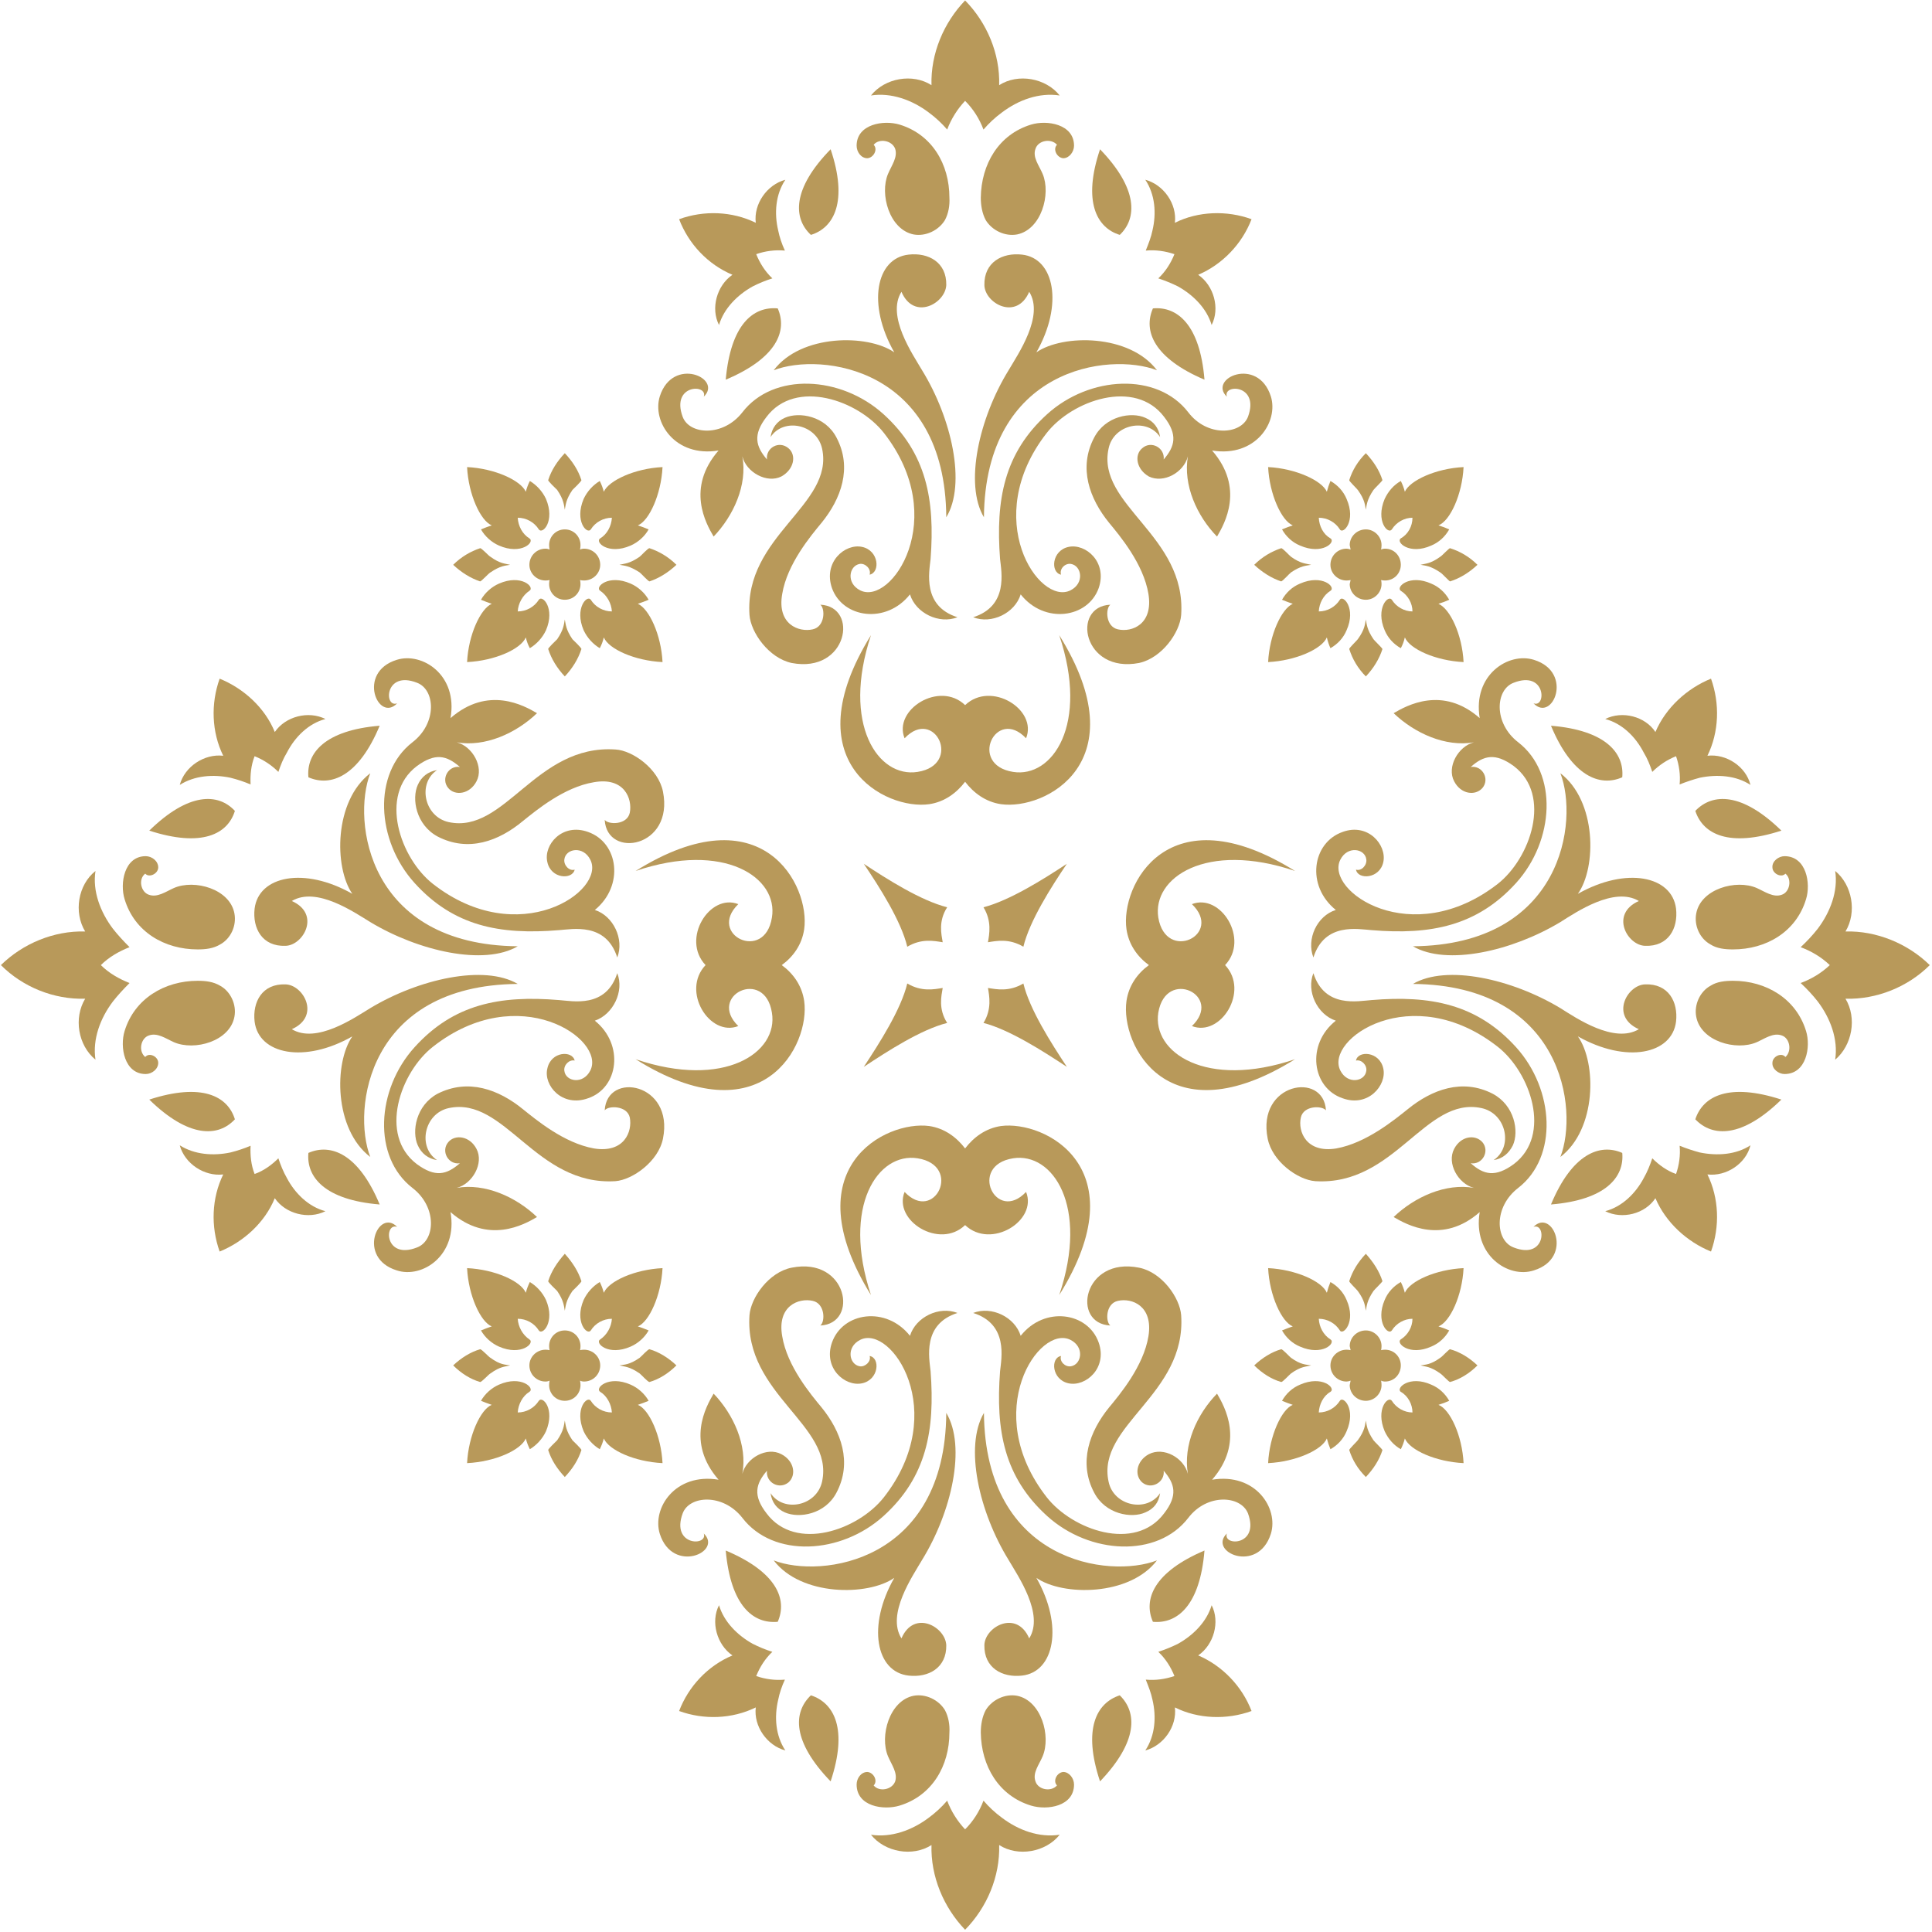 <svg xmlns="http://www.w3.org/2000/svg" viewBox="0 0 431 431" width="431" height="431"><title>2022_Logo Hôtel Le Montesquieu_CMJN-ai</title><style>		.s0 { fill: #b8995a } 	</style><g id="Calque 1"><g id="&lt;Group&gt;"><path id="&lt;Path&gt;" class="s0" d="m28.9 211.3c-2.3 0.9-4.6 2.2-6.4 4c1.8 1.8 4.1 3.1 6.4 4c-1.3 1.3-2.6 2.7-3.7 4.1c-2.8 3.7-4.6 8.4-3.9 13c-3.9-3.2-4.9-9.3-2.3-13.6c-7 0.2-13.9-2.6-18.8-7.5c4.9-4.8 11.8-7.7 18.8-7.5c-2.6-4.3-1.6-10.4 2.3-13.5c-0.7 4.5 1.1 9.2 3.9 12.9c1.1 1.4 2.4 2.8 3.7 4.1z"></path><path id="&lt;Path&gt;" class="s0" d="m137.7 213.6c-2.5-7.9-10-6.3-13-6.1c-13.2 1.1-23.5-0.9-32.2-10.5c-8.6-9.5-9.4-24.5-0.5-31.4c5.6-4.3 5.1-11.8 1-13.3c-7.2-2.8-7.4 5.7-4.4 4.6c-4.2 4.4-9.1-6.9-0.1-9.7c5.7-1.8 13.7 3.4 12 13c8.4-7.3 16.4-2.8 19.3-1.1c-4.7 4.5-11.6 7.6-17.9 6.5c3.5 0.9 6.1 5.5 4.4 8.7c-1.5 2.9-4.8 3.3-6.3 1.5c-1.7-2 0-5.1 2.6-4.7c-3-2.6-5.5-3.2-9.6-0.2c-8.6 6.5-3.7 20.6 3.6 26.3c19.1 14.9 38.6 1.6 35.1-5.4c-1.6-3.2-5.5-2.5-5.8-0.1c-0.2 1.3 1.1 2.7 2.3 2.3c-0.5 2.3-5.3 2.1-6.1-1.7c-0.9-3.8 3.3-8.8 9.1-6.7c6.8 2.4 8.1 12 1.5 17.4c4.1 1.3 6.6 6.5 5 10.6z"></path><path id="&lt;Path&gt;" class="s0" d="m147.9 176.6c2.5 12.5-12.5 15.1-13 6.3c0.8 1.1 5 1.2 5.6-1.6c0.6-3.1-1.2-8-8-6.8c-6.7 1.1-12.9 6.3-15.9 8.7c-5.3 4.4-12.1 7-19 3.4c-4.8-2.6-5.8-8.4-4.4-11.5c0.8-1.8 2.3-3 4.3-3.3c-4.4 2.9-2.9 10.4 2.6 11.6c12.6 2.7 19.4-17.4 37.2-16.2c3.8 0.2 9.6 4.3 10.6 9.4z"></path><path id="&lt;Path&gt;" class="s0" d="m115.5 211.1c-7.5 4.4-22.1 1.1-32.9-5.4c-3.6-2.2-12-8-17.5-4.7c6.5 2.9 2.6 9.9-1.4 10c-5.2 0.2-7.4-3.9-6.9-8.3c0.9-7.3 11.1-9.4 21.8-3.3c-4.1-5.9-4.1-20.7 4-26.9c-4.1 10.6-0.6 38.3 32.9 38.6z"></path><path id="&lt;Path&gt;" class="s0" d="m52.3 203.8c0.5 2.7-0.8 5.6-3.2 6.9c-1.5 0.9-3.2 1.1-5 1.1c-7.4 0-14.1-3.9-16.3-11.2c-1.1-3.5-0.1-9.6 4.7-9.6c1.4 0 2.8 1.1 2.8 2.5c0 1.4-2 2.4-2.9 1.4c-1.6 1.2-1 4.1 0.8 4.7c1.9 0.7 3.8-0.7 5.6-1.5c4.6-2 12.5 0.2 13.5 5.7z"></path><path id="&lt;Path&gt;" class="s0" d="m68.8 173.4c5 2.2 11.2-0.2 15.9-11.5c-12.2 1-16.4 6.1-15.9 11.5z"></path><path id="&lt;Path&gt;" class="s0" d="m33.3 185.3c11.7 3.8 17.5 0.8 19.1-4.4c-3.7-4-10.3-4.2-19.1 4.4z"></path><path id="&lt;Path&gt;" class="s0" d="m72.6 160.4c-3.8 1-6.8 4-8.6 7.5c-0.8 1.3-1.4 2.8-1.9 4.3c-1.5-1.5-3.3-2.7-5.3-3.5c-0.8 2-1 4.2-0.9 6.3c-1.4-0.6-2.9-1.1-4.5-1.5c-3.8-0.8-8-0.5-11.3 1.6c1.1-4.1 5.5-7 9.7-6.5c-2.6-5.3-2.8-11.6-0.8-17.2c5.4 2.2 10.1 6.5 12.3 11.9c2.4-3.5 7.5-4.8 11.3-2.9z"></path><path id="&lt;Path&gt;" class="s0" d="m119.8 271.5c-2.9 1.7-10.9 6.2-19.3-1.1c1.7 9.6-6.3 14.9-12 13c-9-2.8-4.1-14 0.1-9.7c-3-1-2.8 7.4 4.4 4.6c4.1-1.5 4.6-9-1-13.3c-8.9-6.9-8.1-21.9 0.5-31.4c8.7-9.6 19-11.6 32.2-10.5c3 0.2 10.5 1.9 13-6c1.6 4-0.9 9.2-5 10.6c6.6 5.3 5.3 15-1.5 17.3c-5.8 2.1-10-2.9-9.1-6.6c0.8-3.9 5.6-4.1 6.1-1.8c-1.2-0.3-2.5 1-2.3 2.3c0.3 2.4 4.2 3.1 5.8-0.1c3.5-7-16-20.3-35.1-5.3c-7.3 5.7-12.2 19.7-3.6 26.2c4.1 3 6.6 2.4 9.6-0.2c-2.6 0.4-4.3-2.7-2.6-4.7c1.5-1.8 4.8-1.4 6.3 1.5c1.7 3.2-0.9 7.8-4.4 8.7c6.3-1.1 13.2 2 17.9 6.5z"></path><path id="&lt;Path&gt;" class="s0" d="m147.9 254c-1 5.1-6.8 9.2-10.6 9.5c-17.8 1.1-24.6-19-37.2-16.3c-5.5 1.2-7 8.7-2.6 11.6c-2-0.3-3.5-1.5-4.3-3.3c-1.4-3.1-0.4-8.9 4.4-11.5c6.9-3.5 13.7-0.9 19 3.4c3 2.4 9.2 7.6 15.9 8.8c6.8 1.1 8.6-3.8 8-6.9c-0.6-2.7-4.8-2.7-5.6-1.6c0.5-8.8 15.5-6.1 13 6.3z"></path><path id="&lt;Path&gt;" class="s0" d="m115.5 219.5c-33.5 0.3-37 28-32.9 38.6c-8.1-6.2-8.1-21-4-26.9c-10.7 6.1-20.9 4-21.8-3.3c-0.5-4.4 1.7-8.5 6.9-8.3c4 0.1 7.9 7.1 1.4 10c5.5 3.3 13.9-2.5 17.5-4.7c10.8-6.5 25.4-9.8 32.9-5.4z"></path><path id="&lt;Path&gt;" class="s0" d="m52.3 226.8c-1 5.5-8.9 7.7-13.5 5.7c-1.8-0.8-3.7-2.2-5.6-1.5c-1.8 0.6-2.4 3.5-0.8 4.8c0.9-1.1 2.9-0.1 2.9 1.3c0 1.4-1.4 2.5-2.8 2.5c-4.8 0-5.8-6.1-4.7-9.6c2.2-7.2 8.9-11.2 16.3-11.2c1.8 0 3.5 0.2 5 1.1c2.4 1.3 3.7 4.3 3.2 6.9z"></path><path id="&lt;Path&gt;" class="s0" d="m68.8 257.2c-0.5 5.4 3.7 10.5 15.9 11.5c-4.7-11.3-10.9-13.7-15.9-11.5z"></path><path id="&lt;Path&gt;" class="s0" d="m33.3 245.3c8.8 8.6 15.4 8.4 19.1 4.4c-1.6-5.2-7.4-8.2-19.1-4.4z"></path><path id="&lt;Path&gt;" class="s0" d="m72.6 270.2c-3.8 1.9-8.9 0.6-11.3-2.9c-2.2 5.4-6.9 9.7-12.3 11.9c-2-5.6-1.8-11.9 0.8-17.2c-4.2 0.5-8.6-2.4-9.7-6.5c3.3 2.1 7.5 2.4 11.3 1.6c1.6-0.4 3.1-0.9 4.5-1.5c-0.1 2.1 0.1 4.3 0.9 6.3c2-0.7 3.8-2 5.3-3.5c0.5 1.5 1.1 3 1.9 4.4c1.8 3.4 4.8 6.4 8.6 7.4z"></path><path id="&lt;Path&gt;" class="s0" d="m174.4 215.3c2.6 1.9 4.5 4.6 5 8c1.4 9.8-9.3 30.7-37.6 13c19.8 6.7 31.9-1.5 30.4-10.4c-1.6-10.1-14.5-3.8-7.5 3c-6.4 2.5-12.8-7.8-7.3-13.6c-5.5-5.8 0.9-16.1 7.3-13.6c-7 6.8 5.9 13.1 7.5 3c1.5-8.9-10.6-17.1-30.4-10.4c28.3-17.7 39 3.3 37.6 13c-0.5 3.4-2.4 6.1-5 8z"></path><path id="&lt;Path&gt;" class="s0" d="m430.5 215.3c-4.9 4.9-11.9 7.7-18.8 7.5c2.6 4.3 1.5 10.4-2.3 13.6c0.7-4.6-1.1-9.3-3.9-13c-1.1-1.4-2.4-2.8-3.8-4.1c2.4-0.9 4.6-2.2 6.5-4c-1.9-1.8-4.1-3.1-6.5-4c1.4-1.3 2.7-2.7 3.8-4.1c2.8-3.7 4.6-8.4 3.9-12.9c3.8 3.1 4.9 9.2 2.3 13.5c6.9-0.2 13.9 2.7 18.8 7.5z"></path><path id="&lt;Path&gt;" class="s0" d="m342.2 283.4c-5.7 1.9-13.7-3.4-12.1-13c-8.3 7.3-16.3 2.8-19.2 1.1c4.7-4.5 11.6-7.6 17.9-6.5c-3.5-0.9-6.1-5.5-4.4-8.7c1.5-2.9 4.7-3.3 6.3-1.5c1.7 2 0 5.1-2.6 4.7c2.9 2.6 5.5 3.2 9.6 0.2c8.6-6.5 3.7-20.5-3.6-26.2c-19.2-15-38.6-1.7-35.1 5.3c1.6 3.2 5.5 2.5 5.8 0.1c0.2-1.3-1.1-2.6-2.3-2.3c0.4-2.3 5.3-2.1 6.1 1.8c0.8 3.7-3.4 8.7-9.1 6.6c-6.8-2.3-8.2-12-1.5-17.3c-4.2-1.4-6.6-6.6-5-10.6c2.5 7.9 10 6.2 13 6c13.1-1.1 23.5 0.9 32.2 10.5c8.6 9.5 9.4 24.5 0.5 31.4c-5.6 4.3-5.1 11.8-1 13.3c7.2 2.8 7.3-5.6 4.4-4.6c4.2-4.3 9.1 6.9 0.1 9.7z"></path><path id="&lt;Path&gt;" class="s0" d="m293.4 263.5c-3.9-0.3-9.6-4.4-10.6-9.5c-2.5-12.4 12.5-15.1 13-6.3c-0.9-1.1-5-1.1-5.6 1.6c-0.7 3.1 1.2 8 7.9 6.9c6.7-1.2 13-6.4 16-8.8c5.3-4.3 12.1-6.9 18.9-3.4c4.9 2.6 5.9 8.4 4.5 11.5c-0.9 1.8-2.3 3-4.3 3.3c4.4-2.9 2.9-10.4-2.7-11.6c-12.6-2.7-19.3 17.4-37.1 16.3z"></path><path id="&lt;Path&gt;" class="s0" d="m373.9 227.9c-0.9 7.3-11.1 9.4-21.9 3.3c4.2 5.9 4.2 20.7-3.9 26.9c4.1-10.6 0.6-38.3-32.9-38.6c7.5-4.4 22.1-1.1 32.9 5.4c3.5 2.2 12 8 17.5 4.7c-6.5-2.9-2.6-9.9 1.4-10c5.2-0.2 7.4 3.9 6.9 8.3z"></path><path id="&lt;Path&gt;" class="s0" d="m402.9 230c1.1 3.5 0.1 9.6-4.8 9.6c-1.3 0-2.8-1.1-2.7-2.5c0-1.4 2-2.4 2.9-1.3c1.5-1.3 1-4.2-0.8-4.8c-1.9-0.7-3.8 0.7-5.6 1.5c-4.6 2-12.5-0.2-13.5-5.7c-0.5-2.6 0.8-5.6 3.2-6.9c1.4-0.9 3.2-1.1 5-1.1c7.4 0 14.1 4 16.3 11.2z"></path><path id="&lt;Path&gt;" class="s0" d="m346 268.7c12.2-1 16.4-6.1 15.9-11.5c-5-2.2-11.2 0.2-15.9 11.5z"></path><path id="&lt;Path&gt;" class="s0" d="m378.2 249.7c3.8 4 10.4 4.2 19.2-4.4c-11.7-3.8-17.5-0.8-19.2 4.4z"></path><path id="&lt;Path&gt;" class="s0" d="m390.5 255.5c-1 4.1-5.4 7-9.6 6.5c2.6 5.3 2.8 11.6 0.8 17.2c-5.4-2.2-10.1-6.5-12.4-11.9c-2.3 3.5-7.4 4.8-11.2 2.9c3.8-1 6.8-4 8.6-7.4c0.8-1.4 1.4-2.9 1.9-4.4c1.5 1.5 3.3 2.8 5.3 3.5c0.7-2 1-4.2 0.8-6.3c1.5 0.6 3 1.1 4.5 1.5c3.9 0.8 8.1 0.5 11.3-1.6z"></path><path id="&lt;Path&gt;" class="s0" d="m342.1 156.9c2.9 1.1 2.8-7.4-4.4-4.6c-4.1 1.5-4.6 9 1 13.3c8.9 6.9 8.1 21.9-0.5 31.4c-8.7 9.6-19.1 11.6-32.2 10.5c-3-0.2-10.5-1.8-13 6.1c-1.6-4.1 0.8-9.3 5-10.6c-6.7-5.4-5.3-15 1.5-17.4c5.7-2.1 9.9 2.9 9.1 6.7c-0.8 3.8-5.7 4-6.1 1.7c1.2 0.4 2.5-1 2.3-2.3c-0.3-2.4-4.2-3.1-5.8 0.1c-3.5 7 15.9 20.3 35.1 5.4c7.3-5.7 12.2-19.8 3.6-26.3c-4.1-3-6.7-2.4-9.6 0.2c2.6-0.4 4.3 2.7 2.6 4.7c-1.6 1.8-4.8 1.4-6.3-1.5c-1.7-3.2 0.9-7.8 4.4-8.7c-6.3 1.1-13.2-2-17.9-6.5c2.9-1.7 10.9-6.2 19.2 1.1c-1.6-9.6 6.4-14.8 12.1-13c9 2.8 4.1 14.1-0.1 9.7z"></path><path id="&lt;Path&gt;" class="s0" d="m373.9 202.7c0.5 4.4-1.7 8.5-6.9 8.3c-4-0.1-7.9-7.1-1.4-10c-5.5-3.3-14 2.5-17.5 4.7c-10.8 6.5-25.4 9.8-32.9 5.4c33.5-0.3 37-28 32.9-38.6c8.1 6.2 8.1 21 3.9 26.9c10.8-6.1 21-4 21.9 3.3z"></path><path id="&lt;Path&gt;" class="s0" d="m402.9 200.6c-2.2 7.3-8.9 11.2-16.3 11.2c-1.8 0-3.6-0.2-5-1.1c-2.4-1.3-3.7-4.2-3.2-6.9c1-5.5 8.9-7.7 13.5-5.7c1.8 0.8 3.7 2.2 5.6 1.5c1.8-0.6 2.3-3.5 0.8-4.7c-0.9 1-2.9 0-2.9-1.4c-0.1-1.4 1.4-2.5 2.7-2.5c4.9 0 5.9 6.1 4.8 9.6z"></path><path id="&lt;Path&gt;" class="s0" d="m346 161.9c4.7 11.3 10.9 13.7 15.9 11.5c0.5-5.4-3.7-10.5-15.9-11.5z"></path><path id="&lt;Path&gt;" class="s0" d="m378.2 180.9c1.7 5.2 7.5 8.2 19.2 4.4c-8.8-8.6-15.4-8.4-19.2-4.4z"></path><path id="&lt;Path&gt;" class="s0" d="m390.5 175.1c-3.2-2.1-7.4-2.4-11.3-1.6c-1.5 0.4-3 0.9-4.5 1.5c0.2-2.1-0.1-4.3-0.8-6.3c-2 0.8-3.8 2-5.3 3.5c-0.5-1.5-1.1-3-1.9-4.3c-1.8-3.5-4.8-6.5-8.6-7.5c3.8-1.9 8.9-0.6 11.2 2.9c2.3-5.4 7-9.7 12.4-11.9c2 5.6 1.8 11.9-0.8 17.2c4.2-0.5 8.6 2.4 9.6 6.5z"></path><path id="&lt;Path&gt;" class="s0" d="m258.4 204.7c1.7 10.1 14.6 3.8 7.5-3c6.4-2.5 12.9 7.8 7.4 13.6c5.5 5.8-1 16.1-7.4 13.6c7.1-6.8-5.8-13.1-7.5-3c-1.4 8.9 10.7 17.1 30.5 10.4c-28.4 17.7-39-3.2-37.6-13c0.5-3.4 2.4-6.1 5-8c-2.6-1.9-4.5-4.6-5-8c-1.4-9.7 9.2-30.7 37.6-13c-19.8-6.7-31.9 1.5-30.5 10.4z"></path><path id="&lt;Path&gt;" class="s0" d="m236.4 409.3c-3.1 3.9-9.3 5-13.5 2.3c0.2 7-2.7 13.9-7.6 18.9c-4.8-5-7.7-11.9-7.5-18.9c-4.2 2.7-10.4 1.6-13.5-2.3c4.5 0.7 9.2-1 12.9-3.8c1.5-1.1 2.9-2.4 4.1-3.8c0.9 2.4 2.3 4.6 4 6.4c1.8-1.8 3.2-4 4.1-6.4c1.2 1.4 2.6 2.7 4.1 3.8c3.7 2.8 8.3 4.5 12.9 3.8z"></path><path id="&lt;Path&gt;" class="s0" d="m167.2 293.4c0.3-3.9 4.3-9.6 9.4-10.6c12.5-2.5 15.1 12.5 6.4 12.9c1.1-0.8 1.1-4.9-1.7-5.5c-3.1-0.7-8 1.1-6.8 7.9c1.1 6.7 6.4 13 8.8 15.9c4.3 5.3 6.9 12.2 3.3 19c-2.5 4.8-8.3 5.8-11.5 4.4c-1.8-0.8-2.9-2.2-3.2-4.3c2.9 4.4 10.3 2.9 11.5-2.6c2.7-12.6-17.4-19.4-16.2-37.1z"></path><path id="&lt;Path&gt;" class="s0" d="m213.6 292.9c-7.9 2.5-6.3 10.1-6 13c1 13.2-0.9 23.6-10.5 32.3c-9.5 8.6-24.6 9.4-31.5 0.4c-4.3-5.5-11.8-5-13.3-1c-2.7 7.3 5.7 7.4 4.7 4.5c4.3 4.1-6.9 9.1-9.8 0.1c-1.8-5.7 3.4-13.7 13.1-12.1c-7.3-8.4-2.8-16.3-1.1-19.2c4.4 4.6 7.6 11.5 6.4 17.9c0.9-3.6 5.5-6.1 8.7-4.4c2.9 1.5 3.4 4.7 1.6 6.3c-2.1 1.7-5.1 0-4.8-2.6c-2.5 2.9-3.2 5.5-0.1 9.5c6.5 8.7 20.5 3.7 26.2-3.6c14.9-19.1 1.6-38.6-5.3-35.1c-3.2 1.6-2.5 5.5-0.1 5.9c1.2 0.2 2.6-1.1 2.2-2.3c2.4 0.4 2.1 5.3-1.7 6.1c-3.8 0.8-8.7-3.4-6.7-9.1c2.4-6.8 12.1-8.2 17.4-1.5c1.3-4.2 6.5-6.7 10.6-5.1z"></path><path id="&lt;Path&gt;" class="s0" d="m205.7 348c-2.1 3.6-8 12.1-4.6 17.5c2.8-6.5 9.8-2.6 10 1.5c0.1 5.1-4 7.3-8.4 6.8c-7.3-0.8-9.3-11.1-3.2-21.8c-5.9 4.1-20.8 4.1-26.9-3.9c10.5 4.1 38.3 0.5 38.5-32.9c4.5 7.5 1.2 22.1-5.4 32.8z"></path><path id="&lt;Path&gt;" class="s0" d="m210.8 381.5c0.8 1.5 1.1 3.3 1 5c0 7.5-3.9 14.1-11.1 16.3c-3.6 1.1-9.6 0.2-9.6-4.7c0-1.4 1-2.8 2.4-2.8c1.4 0.1 2.4 2 1.4 3c1.2 1.5 4.1 1 4.8-0.9c0.6-1.9-0.8-3.7-1.6-5.6c-1.9-4.5 0.3-12.4 5.7-13.5c2.7-0.5 5.6 0.9 7 3.2z"></path><path id="&lt;Path&gt;" class="s0" d="m161.9 345.9c1.1 12.3 6.1 16.4 11.6 15.9c2.2-5-0.2-11.1-11.6-15.9z"></path><path id="&lt;Path&gt;" class="s0" d="m180.9 378.2c-4 3.8-4.2 10.3 4.4 19.2c3.9-11.7 0.8-17.5-4.4-19.2z"></path><path id="&lt;Path&gt;" class="s0" d="m175.2 390.5c-4.1-1.1-7.1-5.4-6.6-9.6c-5.3 2.6-11.6 2.8-17.1 0.8c2.1-5.5 6.4-10.1 11.9-12.4c-3.5-2.4-4.9-7.5-3-11.2c1.1 3.7 4.1 6.7 7.5 8.6c1.4 0.7 2.8 1.3 4.4 1.8c-1.6 1.5-2.8 3.4-3.6 5.4c2 0.7 4.2 1 6.4 0.8c-0.7 1.5-1.2 3-1.5 4.5c-0.9 3.8-0.6 8 1.6 11.3z"></path><path id="&lt;Path&gt;" class="s0" d="m254.1 282.8c5.1 1 9.1 6.7 9.4 10.6c1.2 17.7-18.9 24.5-16.2 37.1c1.1 5.5 8.6 7 11.5 2.6c-0.3 2.1-1.4 3.5-3.3 4.3c-3.1 1.4-8.9 0.4-11.4-4.4c-3.6-6.8-1-13.7 3.3-19c2.4-2.9 7.7-9.2 8.8-15.9c1.1-6.8-3.7-8.6-6.8-7.9c-2.8 0.6-2.8 4.7-1.7 5.5c-8.8-0.4-6.1-15.4 6.4-12.9z"></path><path id="&lt;Path&gt;" class="s0" d="m283.5 342.2c-2.9 9-14.1 4-9.8-0.1c-1 2.9 7.4 2.8 4.7-4.5c-1.6-4-9.1-4.5-13.3 1c-6.9 9-22 8.2-31.5-0.4c-9.6-8.7-11.5-19.1-10.5-32.3c0.3-2.9 1.9-10.5-6-13c4.1-1.6 9.3 0.9 10.6 5.1c5.3-6.7 15-5.3 17.4 1.5c2 5.7-2.9 9.9-6.7 9.1c-3.8-0.8-4.1-5.7-1.7-6.1c-0.4 1.2 0.9 2.5 2.2 2.3c2.4-0.4 3.1-4.3-0.1-5.9c-7-3.5-20.2 16-5.3 35.1c5.7 7.3 19.7 12.3 26.2 3.6c3.1-4 2.4-6.6-0.1-9.5c0.3 2.6-2.8 4.3-4.8 2.6c-1.8-1.6-1.3-4.8 1.5-6.3c3.3-1.7 7.8 0.8 8.7 4.4c-1.1-6.4 2-13.3 6.5-17.9c1.7 2.9 6.2 10.8-1.1 19.2c9.7-1.6 14.9 6.4 13.1 12.1z"></path><path id="&lt;Path&gt;" class="s0" d="m258.1 348.1c-6.1 8-21 8-26.9 3.9c6.1 10.7 4 21-3.2 21.8c-4.4 0.5-8.5-1.7-8.4-6.8c0.1-4.1 7.2-8 10-1.5c3.4-5.4-2.5-13.9-4.6-17.5c-6.6-10.7-9.9-25.3-5.5-32.8c0.3 33.4 28 37 38.6 32.9z"></path><path id="&lt;Path&gt;" class="s0" d="m239.6 398.1c0 4.9-6 5.8-9.6 4.7c-7.2-2.2-11.1-8.8-11.2-16.3c0-1.7 0.3-3.5 1.1-5c1.4-2.3 4.3-3.7 7-3.2c5.4 1.1 7.6 9 5.7 13.5c-0.8 1.9-2.3 3.7-1.6 5.6c0.6 1.9 3.5 2.4 4.8 0.9c-1-1 0-2.9 1.4-3c1.3 0 2.4 1.4 2.4 2.8z"></path><path id="&lt;Path&gt;" class="s0" d="m257.2 361.8c5.4 0.5 10.5-3.6 11.5-15.9c-11.3 4.8-13.7 10.9-11.5 15.9z"></path><path id="&lt;Path&gt;" class="s0" d="m245.4 397.4c8.5-8.9 8.3-15.4 4.4-19.2c-5.2 1.7-8.3 7.5-4.4 19.2z"></path><path id="&lt;Path&gt;" class="s0" d="m279.2 381.7c-5.5 2-11.9 1.8-17.1-0.8c0.5 4.2-2.5 8.5-6.6 9.6c2.2-3.3 2.5-7.5 1.6-11.3c-0.3-1.5-0.9-3-1.5-4.5c2.2 0.2 4.3-0.1 6.4-0.8c-0.8-2-2-3.9-3.6-5.4c1.5-0.5 3-1.1 4.4-1.8c3.4-1.9 6.4-4.9 7.5-8.6c1.9 3.7 0.5 8.8-3 11.2c5.4 2.3 9.8 6.9 11.9 12.4z"></path><path id="&lt;Path&gt;" class="s0" d="m236.3 288.9c6.7-19.9-1.5-31.9-10.3-30.5c-10.1 1.6-3.8 14.6 2.9 7.5c2.6 6.4-7.8 12.9-13.6 7.4c-5.7 5.5-16.1-1-13.5-7.4c6.7 7.1 13-5.9 2.9-7.5c-8.8-1.4-17 10.6-10.4 30.5c-17.6-28.4 3.3-39 13-37.7c3.4 0.5 6.1 2.5 8 5c1.9-2.5 4.6-4.5 8-5c9.8-1.3 30.7 9.3 13 37.7z"></path><path id="&lt;Path&gt;" class="s0" d="m236.4 21.3c-4.6-0.7-9.2 1-12.9 3.8c-1.5 1.1-2.9 2.4-4.1 3.8c-0.9-2.4-2.3-4.6-4.1-6.4c-1.7 1.8-3.1 4-4 6.4c-1.2-1.4-2.6-2.7-4.1-3.8c-3.7-2.8-8.4-4.5-12.9-3.8c3.1-3.9 9.3-5 13.5-2.3c-0.2-7 2.7-13.9 7.5-18.9c4.9 5 7.8 11.9 7.6 18.9c4.2-2.7 10.4-1.6 13.5 2.3z"></path><path id="&lt;Path&gt;" class="s0" d="m263.5 137.2c-0.3 3.9-4.3 9.6-9.4 10.7c-12.5 2.4-15.2-12.6-6.4-13c-1.1 0.8-1.1 4.9 1.7 5.5c3.1 0.7 7.9-1.1 6.8-7.9c-1.1-6.7-6.4-13-8.8-15.9c-4.3-5.3-6.9-12.2-3.3-19c2.5-4.8 8.3-5.8 11.4-4.4c1.9 0.8 3 2.3 3.3 4.3c-2.9-4.4-10.4-2.9-11.5 2.6c-2.7 12.6 17.4 19.4 16.2 37.1z"></path><path id="&lt;Path&gt;" class="s0" d="m283.5 88.4c1.8 5.7-3.4 13.7-13.1 12.1c7.3 8.4 2.8 16.3 1.1 19.2c-4.5-4.6-7.6-11.5-6.5-17.9c-0.9 3.6-5.4 6.1-8.7 4.5c-2.8-1.6-3.3-4.8-1.5-6.3c2-1.8 5.1-0.1 4.8 2.5c2.5-2.9 3.2-5.5 0.1-9.5c-6.5-8.6-20.5-3.7-26.2 3.6c-14.9 19.1-1.7 38.6 5.3 35.1c3.2-1.6 2.5-5.5 0.1-5.9c-1.3-0.2-2.6 1.1-2.2 2.4c-2.4-0.5-2.1-5.4 1.7-6.2c3.8-0.8 8.7 3.4 6.7 9.2c-2.4 6.7-12.1 8.1-17.4 1.4c-1.3 4.2-6.5 6.7-10.6 5.1c7.9-2.5 6.3-10.1 6-13c-1-13.2 0.9-23.6 10.5-32.3c9.5-8.6 24.6-9.4 31.5-0.4c4.2 5.5 11.7 5 13.3 1c2.7-7.3-5.7-7.4-4.7-4.5c-4.3-4.1 6.9-9.1 9.8-0.1z"></path><path id="&lt;Path&gt;" class="s0" d="m258.1 82.6c-10.6-4.1-38.3-0.6-38.6 32.8c-4.4-7.4-1.1-22.1 5.5-32.8c2.1-3.6 8-12.1 4.6-17.5c-2.8 6.5-9.9 2.6-10-1.5c-0.1-5.1 4-7.3 8.4-6.8c7.2 0.8 9.3 11.1 3.2 21.8c5.9-4.1 20.8-4.1 26.9 4z"></path><path id="&lt;Path&gt;" class="s0" d="m239.6 32.5c0 1.4-1.1 2.8-2.4 2.8c-1.4-0.1-2.4-2-1.4-3c-1.3-1.5-4.2-1-4.8 0.9c-0.7 1.9 0.8 3.7 1.6 5.6c1.9 4.5-0.3 12.4-5.7 13.5c-2.7 0.5-5.6-0.9-7-3.2c-0.8-1.5-1.1-3.3-1.1-5c0.1-7.5 4-14.1 11.2-16.3c3.6-1.1 9.6-0.1 9.6 4.7z"></path><path id="&lt;Path&gt;" class="s0" d="m257.2 68.8c-2.2 5 0.2 11.1 11.5 15.9c-1-12.3-6.1-16.4-11.5-15.9z"></path><path id="&lt;Path&gt;" class="s0" d="m249.8 52.4c3.9-3.7 4.1-10.3-4.4-19.1c-3.9 11.6-0.8 17.5 4.4 19.1z"></path><path id="&lt;Path&gt;" class="s0" d="m279.2 48.9c-2.1 5.5-6.5 10.1-11.9 12.4c3.5 2.4 4.9 7.5 3 11.2c-1.1-3.7-4.1-6.7-7.5-8.6c-1.4-0.7-2.9-1.3-4.4-1.8c1.6-1.5 2.8-3.4 3.6-5.4c-2.1-0.7-4.2-1-6.4-0.8c0.6-1.5 1.2-3 1.5-4.5c0.9-3.8 0.6-8-1.6-11.3c4.1 1.1 7.1 5.4 6.6 9.6c5.2-2.6 11.6-2.8 17.1-0.8z"></path><path id="&lt;Path&gt;" class="s0" d="m176.6 147.9c-5.1-1.1-9.1-6.8-9.4-10.7c-1.2-17.7 18.9-24.5 16.2-37.1c-1.2-5.5-8.6-7-11.5-2.6c0.3-2 1.4-3.5 3.2-4.3c3.2-1.4 9-0.4 11.5 4.4c3.6 6.8 1 13.7-3.3 19c-2.4 2.9-7.7 9.2-8.8 15.9c-1.2 6.8 3.7 8.6 6.8 7.9c2.8-0.6 2.8-4.7 1.7-5.5c8.7 0.4 6.1 15.4-6.4 13z"></path><path id="&lt;Path&gt;" class="s0" d="m213.6 137.7c-4.1 1.6-9.3-0.9-10.6-5.1c-5.3 6.7-15 5.3-17.4-1.4c-2-5.8 2.9-10 6.7-9.2c3.8 0.8 4.1 5.7 1.7 6.2c0.4-1.3-1-2.6-2.2-2.4c-2.4 0.4-3.1 4.3 0.1 5.9c6.9 3.5 20.2-16 5.3-35.1c-5.7-7.3-19.7-12.2-26.2-3.6c-3.1 4-2.4 6.6 0.1 9.5c-0.3-2.6 2.7-4.3 4.8-2.5c1.8 1.5 1.3 4.7-1.6 6.3c-3.2 1.6-7.8-0.9-8.7-4.5c1.2 6.4-2 13.3-6.4 17.9c-1.7-2.9-6.2-10.8 1.1-19.2c-9.7 1.6-14.9-6.4-13.1-12.1c2.9-9 14.1-4 9.8 0.1c1-2.9-7.4-2.8-4.7 4.5c1.5 4 9 4.5 13.3-1c6.9-9 22-8.2 31.5 0.4c9.6 8.7 11.5 19.1 10.5 32.3c-0.3 2.9-1.9 10.5 6 13z"></path><path id="&lt;Path&gt;" class="s0" d="m205.7 82.6c6.6 10.7 9.9 25.4 5.4 32.8c-0.2-33.4-28-36.9-38.5-32.8c6.1-8.1 21-8.1 26.9-4c-6.1-10.7-4.1-21 3.2-21.8c4.4-0.5 8.5 1.7 8.4 6.8c-0.2 4.1-7.2 8-10 1.5c-3.4 5.4 2.5 13.9 4.6 17.5z"></path><path id="&lt;Path&gt;" class="s0" d="m211.8 44.1c0.1 1.7-0.2 3.5-1 5c-1.4 2.3-4.3 3.7-7 3.2c-5.4-1.1-7.6-9-5.7-13.5c0.8-1.9 2.2-3.7 1.6-5.6c-0.7-1.9-3.6-2.4-4.8-0.9c1 1 0 2.9-1.4 3c-1.4 0-2.4-1.4-2.4-2.8c0-4.8 6-5.8 9.6-4.7c7.2 2.2 11.1 8.8 11.1 16.3z"></path><path id="&lt;Path&gt;" class="s0" d="m161.9 84.7c11.4-4.8 13.8-10.9 11.6-15.9c-5.5-0.5-10.5 3.6-11.6 15.9z"></path><path id="&lt;Path&gt;" class="s0" d="m180.9 52.4c5.2-1.6 8.3-7.5 4.4-19.1c-8.6 8.8-8.4 15.4-4.4 19.1z"></path><path id="&lt;Path&gt;" class="s0" d="m175.2 40.1c-2.2 3.3-2.5 7.5-1.6 11.3c0.3 1.5 0.8 3 1.5 4.5c-2.2-0.2-4.4 0.1-6.4 0.8c0.8 2 2 3.9 3.6 5.4c-1.6 0.5-3 1.1-4.4 1.8c-3.4 1.9-6.4 4.9-7.5 8.6c-1.9-3.7-0.5-8.8 3-11.2c-5.5-2.3-9.8-6.9-11.9-12.4c5.5-2 11.8-1.8 17.1 0.8c-0.5-4.2 2.5-8.5 6.6-9.6z"></path><path id="&lt;Path&gt;" class="s0" d="m236.3 141.7c17.7 28.4-3.2 39.1-13 37.7c-3.4-0.5-6.1-2.5-8-5c-1.9 2.5-4.6 4.5-8 5c-9.7 1.4-30.6-9.3-13-37.7c-6.6 19.9 1.6 31.9 10.4 30.5c10.1-1.6 3.8-14.6-2.9-7.5c-2.6-6.4 7.8-12.9 13.5-7.4c5.8-5.5 16.2 1 13.6 7.4c-6.7-7.1-13 5.9-2.9 7.5c8.8 1.4 17-10.6 10.3-30.5z"></path><path id="&lt;Path&gt;" class="s0" d="m121.8 140.6c-0.8 1.7-2.1 3.1-3.6 4q-0.6-1.1-0.9-2.4c-1.1 2.6-6.9 5.2-13.1 5.5c0.3-6.1 3-11.9 5.5-13q-1.2-0.4-2.4-0.9c0.9-1.6 2.4-2.9 4-3.6c5-2.2 8.1 0.8 6.8 1.6c-1.5 1-2.5 2.8-2.6 4.6c1.9 0 3.7-1 4.7-2.6c0.8-1.2 3.7 1.9 1.6 6.8z"></path><path id="&lt;Path&gt;" class="s0" d="m121.8 111.3c2.1 5-0.8 8-1.6 6.8c-1-1.6-2.8-2.6-4.7-2.6c0.1 1.9 1.1 3.7 2.6 4.6c1.3 0.8-1.8 3.8-6.8 1.6c-1.6-0.7-3.1-2-4-3.6q1.2-0.5 2.4-0.9c-2.5-1-5.2-6.9-5.5-13c6.2 0.3 12 3 13.1 5.5q0.3-1.2 0.9-2.4c1.5 0.9 2.8 2.3 3.6 4z"></path><path id="&lt;Path&gt;" class="s0" d="m147.8 104.2c-0.3 6.1-3 12-5.5 13q1.2 0.4 2.4 0.9c-0.9 1.6-2.4 2.9-4 3.6c-5 2.2-8.1-0.8-6.8-1.6c1.5-0.9 2.5-2.7 2.6-4.6c-1.9 0-3.7 1-4.7 2.6c-0.8 1.2-3.7-1.8-1.6-6.8c0.8-1.7 2.1-3.1 3.6-4q0.6 1.2 0.9 2.4c1.1-2.5 6.9-5.2 13.1-5.5z"></path><path id="&lt;Path&gt;" class="s0" d="m147.8 147.7c-6.2-0.3-12-2.9-13.1-5.5q-0.3 1.3-0.9 2.4c-1.5-0.9-2.8-2.3-3.6-4c-2.1-4.9 0.8-8 1.6-6.8c1 1.6 2.8 2.6 4.7 2.6c-0.1-1.8-1.1-3.6-2.6-4.6c-1.3-0.8 1.8-3.8 6.8-1.6c1.6 0.7 3.1 2 4 3.6q-1.2 0.5-2.4 0.9c2.5 1.1 5.2 6.9 5.5 13z"></path><path id="&lt;Path&gt;" class="s0" d="m127.7 142.6c0.3 0.3 2.1 2 2 2.2c-0.7 2.2-2 4.3-3.7 6.1c-1.7-1.8-3-3.9-3.7-6.1c-0.1-0.2 1.7-1.9 2-2.2c1.5-2.2 1.5-3.4 1.7-4.4c0.2 1 0.2 2.2 1.7 4.4z"></path><path id="&lt;Path&gt;" class="s0" d="m109.4 124.2c2.2 1.6 3.3 1.5 4.4 1.8c-1.1 0.2-2.2 0.2-4.4 1.7c-0.4 0.2-2 2-2.3 2c-2.1-0.7-4.2-2-6-3.7c1.8-1.8 3.9-3 6-3.7c0.3-0.1 1.9 1.7 2.3 1.9z"></path><path id="&lt;Path&gt;" class="s0" d="m124.3 109.3c-0.3-0.3-2.1-2-2-2.2c0.7-2.2 2-4.2 3.7-6c1.7 1.8 3 3.8 3.7 6c0.1 0.2-1.7 1.9-2 2.2c-1.5 2.2-1.5 3.4-1.7 4.4c-0.2-1-0.2-2.2-1.7-4.4z"></path><path id="&lt;Path&gt;" class="s0" d="m144.9 122.3c2.1 0.7 4.2 1.9 6 3.7c-1.8 1.7-3.9 3-6 3.7c-0.3 0-1.9-1.8-2.2-2c-2.3-1.5-3.4-1.5-4.5-1.7c1.1-0.3 2.2-0.2 4.5-1.8c0.3-0.2 1.9-2 2.2-1.9z"></path><path id="&lt;Path&gt;" class="s0" d="m133.9 126c0 1.9-1.6 3.5-3.6 3.5q-0.5 0-0.9-0.1q0.1 0.4 0.1 0.9c0 1.9-1.5 3.5-3.5 3.5c-2 0-3.5-1.6-3.5-3.5q0-0.5 0.1-0.9q-0.4 0.1-0.9 0.1c-2 0-3.6-1.6-3.6-3.5c0-2 1.6-3.6 3.6-3.6q0.5 0 0.9 0.2q-0.1-0.5-0.1-1c0-1.9 1.5-3.5 3.5-3.5c2 0 3.5 1.6 3.5 3.5q0 0.5-0.1 1q0.4-0.2 0.9-0.2c2 0 3.6 1.6 3.6 3.6z"></path><path id="&lt;Path&gt;" class="s0" d="m211.3 202.4c-2 3.1-1.3 6-1 7.8c-1.9-0.3-4.7-0.9-7.9 1c-1.4-5.8-6.2-13.3-9.7-18.5c5.3 3.5 12.7 8.2 18.6 9.7z"></path><path id="&lt;Path&gt;" class="s0" d="m308.9 290c0.7-1.7 2-3.1 3.6-4q0.6 1.2 0.9 2.4c1.1-2.6 6.9-5.2 13.1-5.5c-0.3 6.1-3 12-5.6 13q1.3 0.4 2.4 0.9c-0.9 1.6-2.3 2.9-4 3.6c-4.9 2.2-8-0.8-6.8-1.6c1.6-1 2.6-2.8 2.6-4.6c-1.8 0-3.6 1-4.6 2.6c-0.8 1.2-3.7-1.9-1.6-6.8z"></path><path id="&lt;Path&gt;" class="s0" d="m300.4 319.3c-0.7 1.7-2 3.1-3.6 4q-0.5-1.2-0.8-2.4c-1.1 2.6-7 5.2-13.1 5.5c0.3-6.1 3-12 5.5-13q-1.2-0.4-2.4-0.9c0.9-1.6 2.3-2.9 4-3.6c5-2.2 8.1 0.8 6.8 1.6c-1.6 0.9-2.5 2.8-2.6 4.6c1.9 0 3.7-1 4.7-2.6c0.7-1.2 3.7 1.8 1.5 6.8z"></path><path id="&lt;Path&gt;" class="s0" d="m300.4 290c2.2 4.9-0.8 8-1.5 6.8c-1-1.6-2.8-2.6-4.7-2.6c0.1 1.8 1 3.6 2.6 4.6c1.3 0.8-1.8 3.8-6.8 1.6c-1.7-0.7-3.1-2-4-3.6q1.2-0.5 2.4-0.9c-2.5-1-5.2-6.9-5.5-13c6.1 0.3 12 2.9 13.1 5.5q0.3-1.2 0.8-2.4c1.6 0.9 2.9 2.3 3.6 4z"></path><path id="&lt;Path&gt;" class="s0" d="m326.5 326.4c-6.2-0.3-12-2.9-13.1-5.5q-0.3 1.2-0.9 2.4c-1.6-0.9-2.8-2.3-3.6-4c-2.1-5 0.8-8 1.6-6.8c1 1.6 2.8 2.6 4.6 2.6c0-1.8-1-3.7-2.6-4.6c-1.2-0.8 1.9-3.8 6.8-1.6c1.7 0.7 3.1 2 4 3.6q-1.1 0.5-2.4 0.9c2.6 1 5.3 6.9 5.6 13z"></path><path id="&lt;Path&gt;" class="s0" d="m302.9 288c-0.2-0.3-2-2-1.9-2.2c0.7-2.2 1.9-4.2 3.7-6.1c1.7 1.9 3 3.9 3.7 6.1c0 0.2-1.8 1.9-2 2.2c-1.5 2.2-1.5 3.4-1.7 4.4c-0.2-1-0.2-2.2-1.8-4.4z"></path><path id="&lt;Path&gt;" class="s0" d="m306.4 321.3c0.2 0.3 2 2 2 2.2c-0.7 2.2-2 4.2-3.7 6c-1.8-1.8-3-3.8-3.7-6c-0.1-0.2 1.7-1.9 1.9-2.2c1.6-2.2 1.6-3.4 1.8-4.4c0.2 1 0.2 2.2 1.7 4.4z"></path><path id="&lt;Path&gt;" class="s0" d="m288 302.9c2.2 1.6 3.4 1.5 4.5 1.7c-1.1 0.3-2.3 0.2-4.5 1.8c-0.3 0.2-1.9 2-2.2 1.9c-2.1-0.6-4.2-1.9-6-3.7c1.8-1.7 3.9-3 6-3.6c0.3-0.1 1.9 1.7 2.2 1.9z"></path><path id="&lt;Path&gt;" class="s0" d="m323.5 301c2.2 0.6 4.3 1.9 6.1 3.6c-1.8 1.8-3.9 3.1-6.1 3.7c-0.2 0.1-1.8-1.7-2.2-1.9c-2.2-1.6-3.3-1.5-4.4-1.8c1.1-0.2 2.2-0.1 4.4-1.7c0.4-0.2 2-2 2.2-1.9z"></path><path id="&lt;Path&gt;" class="s0" d="m312.5 304.6c0 2-1.5 3.6-3.5 3.6q-0.5 0-0.9-0.2q0.1 0.5 0.1 1c0 1.9-1.6 3.5-3.5 3.5c-2 0-3.6-1.6-3.6-3.5q0.1-0.5 0.2-1q-0.5 0.2-0.9 0.2c-2 0-3.6-1.6-3.6-3.6c0-1.9 1.6-3.5 3.6-3.5q0.4 0 0.9 0.1q-0.1-0.4-0.2-0.9c0-1.9 1.6-3.5 3.6-3.5c1.9 0 3.5 1.6 3.5 3.5q0 0.5-0.1 0.9q0.4-0.1 0.9-0.1c2 0 3.5 1.6 3.5 3.5z"></path><path id="&lt;Path&gt;" class="s0" d="m228.3 219.4c1.4 5.8 6.2 13.3 9.7 18.6c-5.3-3.5-12.8-8.3-18.6-9.8c1.9-3.1 1.3-6 1-7.8c1.9 0.3 4.7 0.9 7.9-1z"></path><path id="&lt;Path&gt;" class="s0" d="m121.8 290c2.1 4.9-0.8 8-1.6 6.8c-1-1.6-2.8-2.6-4.7-2.6c0.1 1.8 1.1 3.6 2.6 4.6c1.3 0.8-1.8 3.8-6.8 1.6c-1.6-0.7-3.1-2-4-3.6q1.2-0.5 2.4-0.9c-2.5-1-5.2-6.9-5.5-13c6.2 0.3 12 2.9 13.1 5.5q0.3-1.2 0.9-2.4c1.5 0.9 2.8 2.3 3.6 4z"></path><path id="&lt;Path&gt;" class="s0" d="m121.8 319.3c-0.8 1.7-2.1 3.1-3.6 4q-0.6-1.2-0.9-2.4c-1.1 2.6-6.9 5.2-13.1 5.5c0.3-6.1 3-12 5.5-13q-1.2-0.4-2.4-0.9c0.9-1.6 2.4-2.9 4-3.6c5-2.2 8.1 0.8 6.8 1.6c-1.5 0.9-2.5 2.8-2.6 4.6c1.9 0 3.7-1 4.7-2.6c0.8-1.2 3.7 1.8 1.6 6.8z"></path><path id="&lt;Path&gt;" class="s0" d="m147.8 326.4c-6.2-0.3-12-2.9-13.1-5.5q-0.3 1.2-0.9 2.4c-1.5-0.9-2.8-2.3-3.6-4c-2.1-5 0.8-8 1.6-6.8c1 1.6 2.8 2.6 4.7 2.6c-0.1-1.8-1.1-3.7-2.6-4.6c-1.3-0.8 1.8-3.8 6.8-1.6c1.6 0.7 3.1 2 4 3.6q-1.2 0.5-2.4 0.9c2.5 1 5.2 6.9 5.5 13z"></path><path id="&lt;Path&gt;" class="s0" d="m147.8 282.9c-0.3 6.1-3 12-5.5 13q1.2 0.4 2.4 0.9c-0.9 1.6-2.4 2.9-4 3.6c-5 2.2-8.1-0.8-6.8-1.6c1.5-1 2.5-2.8 2.6-4.6c-1.9 0-3.7 1-4.7 2.6c-0.8 1.2-3.7-1.9-1.6-6.8c0.8-1.7 2.1-3.1 3.6-4q0.6 1.2 0.9 2.4c1.1-2.6 6.9-5.2 13.1-5.5z"></path><path id="&lt;Path&gt;" class="s0" d="m124.3 288c-0.3-0.3-2.1-2-2-2.2c0.7-2.2 2-4.2 3.7-6.1c1.7 1.9 3 3.9 3.7 6.1c0.1 0.2-1.7 1.9-2 2.2c-1.5 2.2-1.5 3.4-1.7 4.4c-0.2-1-0.2-2.2-1.7-4.4z"></path><path id="&lt;Path&gt;" class="s0" d="m109.4 302.9c2.2 1.6 3.3 1.5 4.4 1.7c-1.1 0.3-2.2 0.2-4.4 1.8c-0.4 0.2-2 2-2.3 1.9c-2.1-0.6-4.2-1.9-6-3.7c1.8-1.7 3.9-3 6-3.6c0.3-0.1 1.9 1.7 2.3 1.9z"></path><path id="&lt;Path&gt;" class="s0" d="m144.9 301c2.1 0.6 4.2 1.9 6 3.6c-1.8 1.8-3.9 3.1-6 3.7c-0.3 0.1-1.9-1.7-2.2-1.9c-2.3-1.6-3.4-1.5-4.5-1.8c1.1-0.2 2.2-0.1 4.5-1.7c0.3-0.2 1.9-2 2.2-1.9z"></path><path id="&lt;Path&gt;" class="s0" d="m127.7 321.3c0.3 0.3 2.1 2 2 2.2c-0.7 2.2-2 4.2-3.7 6c-1.7-1.8-3-3.8-3.7-6c-0.1-0.2 1.7-1.9 2-2.2c1.5-2.2 1.5-3.4 1.7-4.4c0.2 1 0.2 2.2 1.7 4.4z"></path><path id="&lt;Path&gt;" class="s0" d="m133.9 304.6c0 2-1.6 3.6-3.6 3.6q-0.5 0-0.9-0.2q0.1 0.5 0.1 1c0 1.9-1.5 3.5-3.5 3.5c-2 0-3.5-1.6-3.5-3.5q0-0.5 0.1-1q-0.4 0.2-0.9 0.2c-2 0-3.6-1.6-3.6-3.6c0-1.9 1.6-3.5 3.6-3.5q0.5 0 0.9 0.1q-0.1-0.4-0.1-0.9c0-1.9 1.5-3.5 3.5-3.5c2 0 3.5 1.6 3.5 3.5q0 0.5-0.1 0.9q0.4-0.1 0.9-0.1c2 0 3.6 1.6 3.6 3.5z"></path><path id="&lt;Path&gt;" class="s0" d="m211.3 228.2c-5.9 1.5-13.3 6.3-18.6 9.8c3.5-5.3 8.3-12.8 9.7-18.6c3.2 1.9 6 1.3 7.9 1c-0.3 1.8-1 4.7 1 7.8z"></path><path id="&lt;Path&gt;" class="s0" d="m300.4 111.3c2.2 5-0.8 8-1.5 6.8c-1-1.6-2.8-2.6-4.7-2.6c0.1 1.9 1 3.7 2.6 4.6c1.3 0.8-1.8 3.8-6.8 1.6c-1.7-0.7-3.1-2-4-3.6q1.2-0.5 2.4-0.9c-2.5-1-5.2-6.9-5.5-13c6.1 0.3 12 3 13.1 5.5q0.3-1.2 0.8-2.4c1.6 0.9 2.9 2.3 3.6 4z"></path><path id="&lt;Path&gt;" class="s0" d="m300.4 140.6c-0.7 1.7-2 3.1-3.6 4q-0.5-1.1-0.8-2.4c-1.1 2.6-7 5.2-13.1 5.5c0.3-6.1 3-11.9 5.5-13q-1.2-0.4-2.4-0.9c0.9-1.6 2.3-2.9 4-3.6c5-2.2 8.1 0.8 6.8 1.6c-1.6 1-2.5 2.8-2.6 4.6c1.9 0 3.7-1 4.7-2.6c0.7-1.2 3.7 1.9 1.5 6.8z"></path><path id="&lt;Path&gt;" class="s0" d="m326.5 147.7c-6.2-0.3-12-2.9-13.1-5.5q-0.3 1.3-0.9 2.4c-1.6-0.9-2.9-2.3-3.6-4c-2.1-4.9 0.8-8 1.6-6.8c1 1.6 2.8 2.6 4.6 2.6c0-1.8-1-3.6-2.6-4.6c-1.2-0.8 1.9-3.8 6.8-1.6c1.7 0.7 3.1 2 4 3.6q-1.1 0.5-2.4 0.9c2.6 1.1 5.3 6.9 5.6 13z"></path><path id="&lt;Path&gt;" class="s0" d="m326.5 104.2c-0.3 6.1-3 12-5.6 13q1.3 0.4 2.4 0.9c-0.9 1.6-2.3 2.9-4 3.6c-4.9 2.2-8-0.8-6.8-1.6c1.6-0.9 2.6-2.7 2.6-4.6c-1.8 0-3.6 1-4.6 2.6c-0.8 1.2-3.7-1.8-1.6-6.8c0.8-1.7 2-3.1 3.6-4q0.6 1.2 0.9 2.4c1.1-2.5 6.9-5.2 13.1-5.5z"></path><path id="&lt;Path&gt;" class="s0" d="m288 124.2c2.2 1.6 3.4 1.5 4.5 1.8c-1.1 0.2-2.3 0.2-4.5 1.7c-0.3 0.2-1.9 2-2.2 2c-2.1-0.7-4.2-2-6-3.7c1.8-1.8 3.9-3 6-3.7c0.3-0.1 1.9 1.7 2.2 1.9z"></path><path id="&lt;Path&gt;" class="s0" d="m302.9 109.3c-0.2-0.3-2-2-1.9-2.2c0.7-2.2 1.9-4.2 3.7-6c1.7 1.8 3 3.8 3.7 6c0 0.2-1.8 1.9-2 2.2c-1.5 2.2-1.5 3.4-1.7 4.4c-0.2-1-0.2-2.2-1.8-4.4z"></path><path id="&lt;Path&gt;" class="s0" d="m323.5 122.3c2.2 0.7 4.3 1.9 6.1 3.7c-1.8 1.7-3.9 3-6.1 3.7c-0.2 0-1.8-1.8-2.2-2c-2.2-1.5-3.3-1.5-4.4-1.7c1.1-0.3 2.2-0.2 4.4-1.8c0.4-0.2 2-2 2.2-1.9z"></path><path id="&lt;Path&gt;" class="s0" d="m312.5 126c0 1.9-1.5 3.5-3.5 3.5q-0.5 0-0.9-0.1q0.1 0.4 0.1 0.9c0 1.9-1.6 3.5-3.5 3.5c-2 0-3.6-1.6-3.6-3.5q0.1-0.5 0.2-0.9q-0.5 0.1-0.9 0.1c-2 0-3.6-1.6-3.6-3.5c0-2 1.6-3.6 3.6-3.6q0.4 0 0.9 0.2q-0.1-0.5-0.2-1c0-1.9 1.6-3.5 3.6-3.5c1.9 0 3.5 1.6 3.5 3.5q0 0.5-0.1 1q0.4-0.2 0.9-0.2c2 0 3.5 1.6 3.5 3.6z"></path><path id="&lt;Path&gt;" class="s0" d="m306.4 142.6c0.2 0.3 2 2 2 2.2c-0.7 2.2-2 4.3-3.7 6.1c-1.8-1.8-3-3.9-3.7-6.1c-0.1-0.2 1.7-1.9 1.9-2.2c1.6-2.2 1.6-3.4 1.8-4.4c0.2 1 0.2 2.2 1.7 4.4z"></path><path id="&lt;Path&gt;" class="s0" d="m219.4 202.4c5.8-1.5 13.3-6.2 18.6-9.7c-3.5 5.2-8.3 12.7-9.7 18.5c-3.2-1.9-6-1.3-7.9-1c0.3-1.8 0.9-4.7-1-7.8z"></path></g><g id="&lt;Group&gt;"><g id="&lt;Group&gt;">			</g></g></g></svg>